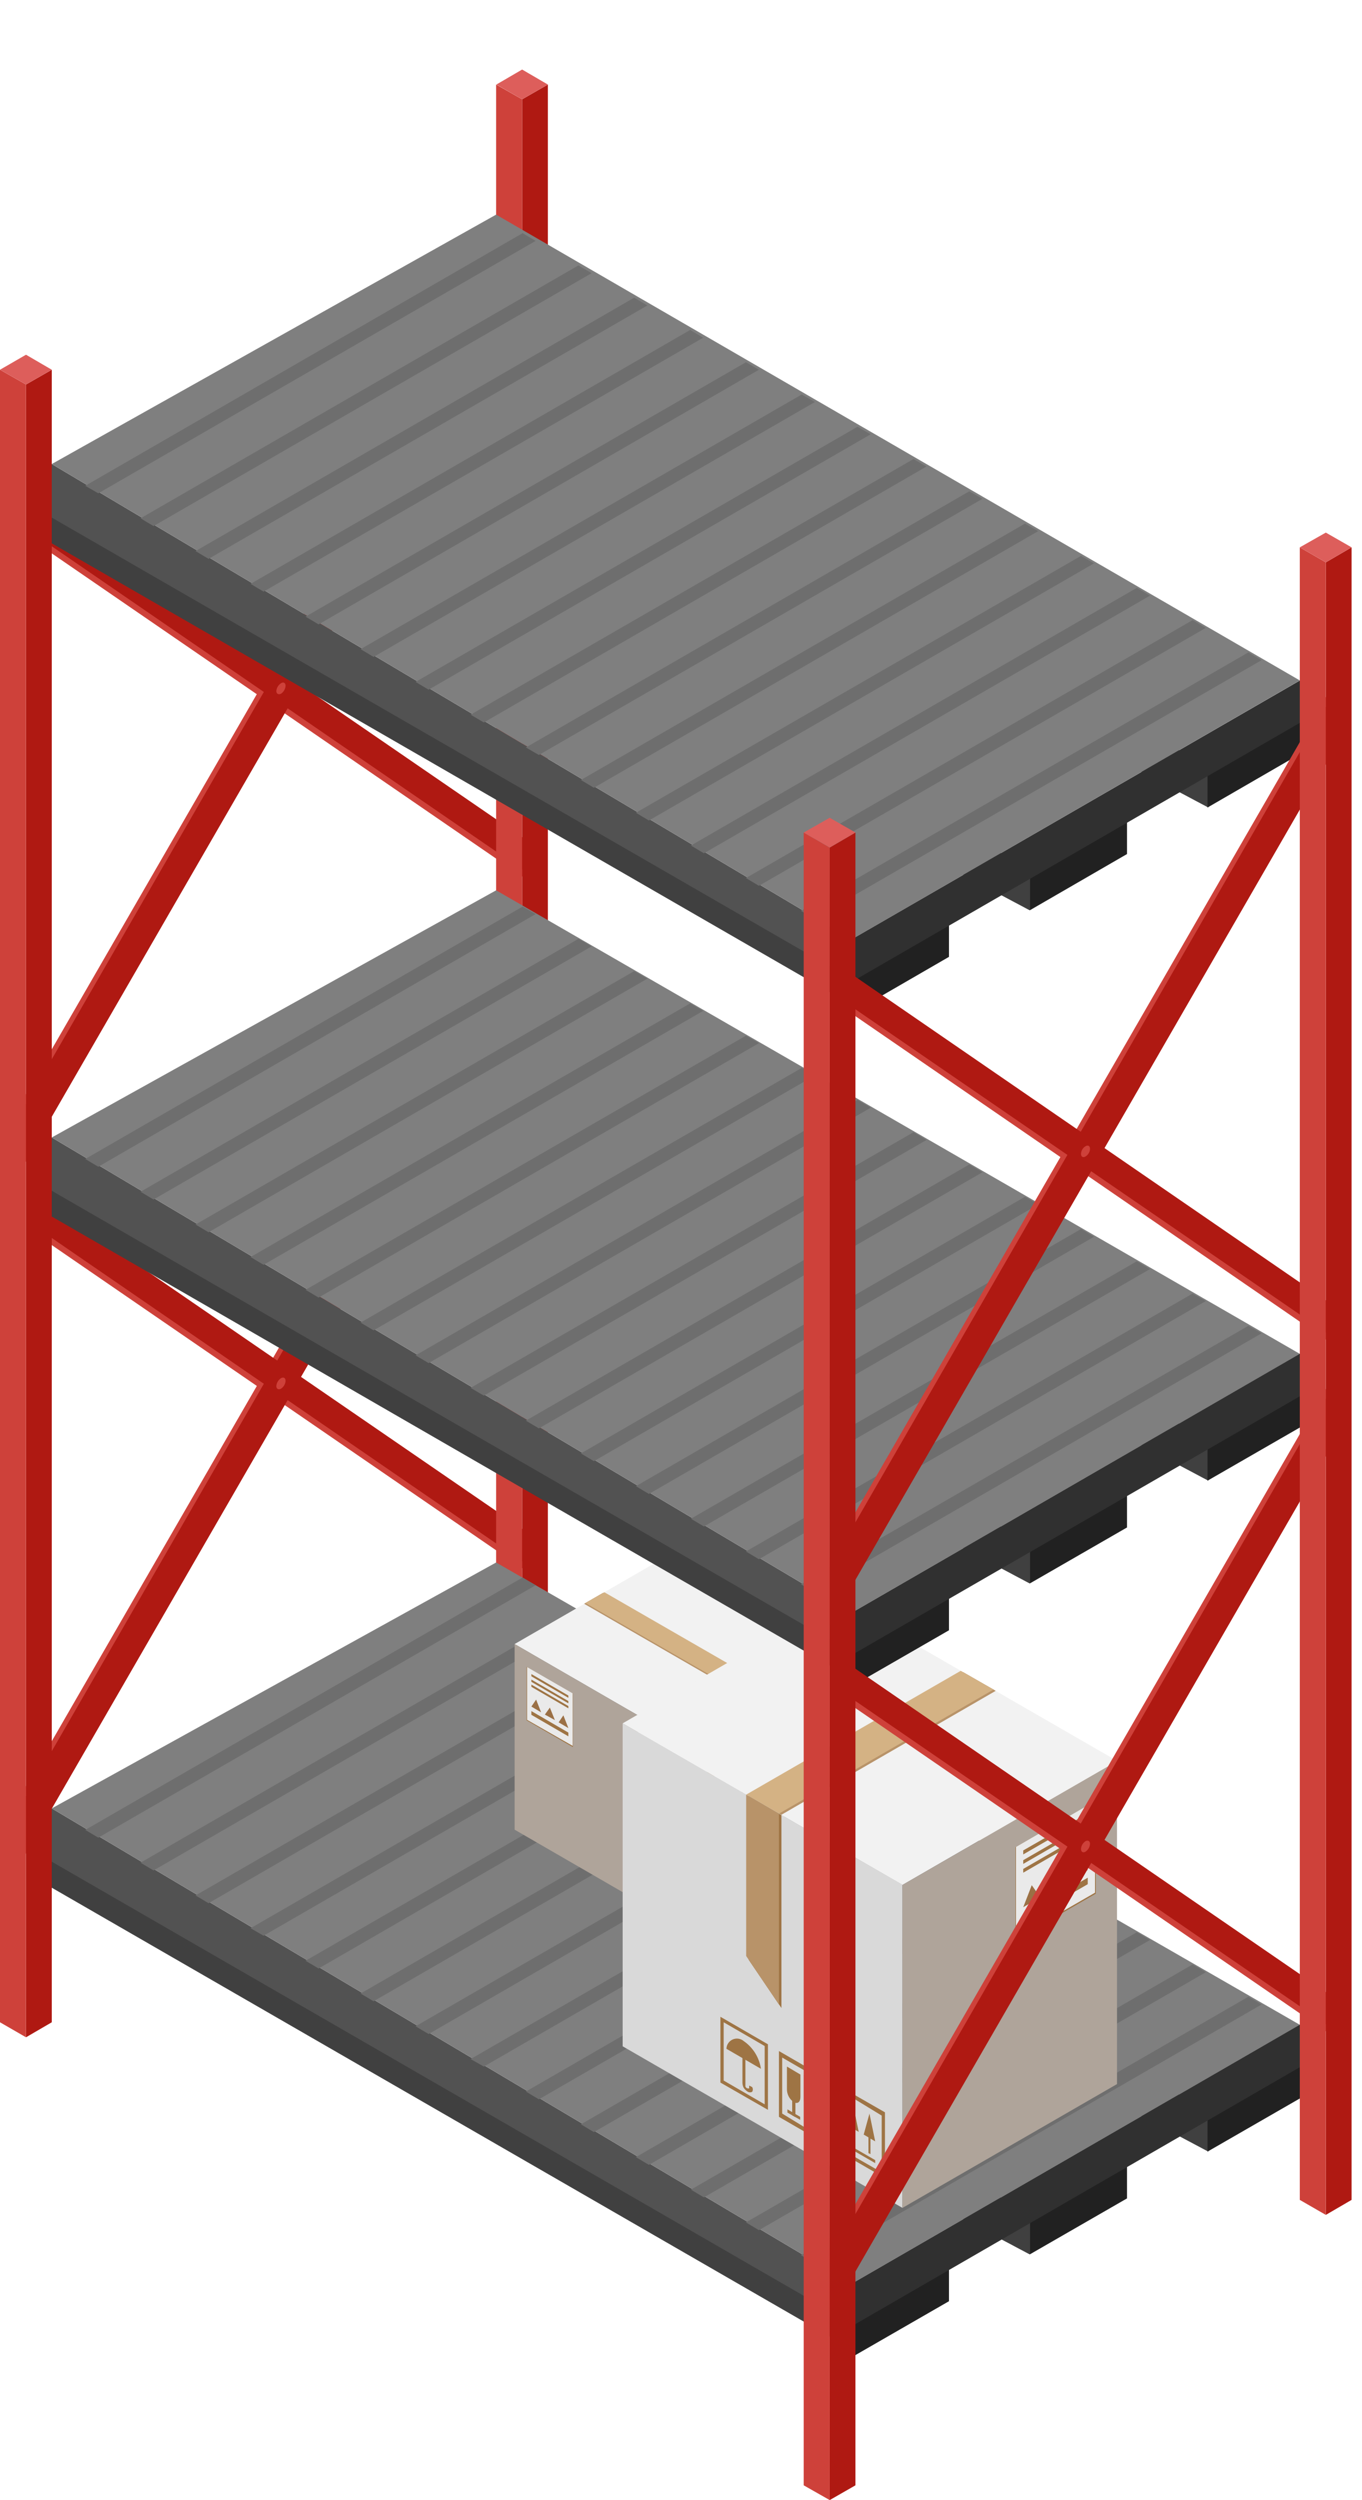 <svg xmlns="http://www.w3.org/2000/svg" width="109" height="200" viewBox="0 0 109 200" fill="none"><path d="M42.526 68.041L42.465 70.582L3.322 43.706L3.382 41.145L42.526 68.041Z" fill="#CE413A"></path><path d="M0.68 89.934L0.38 95.057L42.365 22.373L42.666 17.25L0.68 89.934Z" fill="#CE413A"></path><path d="M1.141 89.934L0.841 95.057L42.826 22.373L43.126 17.25L1.141 89.934Z" fill="#AF1912"></path><path d="M42.566 67.501L42.505 70.042L3.362 43.166L3.422 40.624L42.566 67.501Z" fill="#AF1912"></path><path d="M42.526 123.374L42.465 125.916L3.322 99.04L3.382 96.498L42.526 123.374Z" fill="#CE413A"></path><path d="M0.68 145.287L0.38 150.41L42.365 77.707L42.666 72.584L0.68 145.287Z" fill="#CE413A"></path><path d="M1.141 145.287L0.841 150.41L42.826 77.707L43.126 72.584L1.141 145.287Z" fill="#AF1912"></path><path d="M42.566 122.834L42.505 125.395L3.362 98.499L3.422 95.957L42.566 122.834Z" fill="#AF1912"></path><path d="M43.846 138.963L41.785 140.144V7.945L43.846 6.764V138.963Z" fill="#AF1912"></path><path d="M41.785 140.144L39.704 138.963V6.764L41.785 7.945V140.144Z" fill="#CE413A"></path><path d="M39.724 6.764L41.785 7.945L43.846 6.764L41.785 5.563L39.724 6.764Z" fill="#DD5E5B"></path><path d="M22.113 55.273C22.113 55.513 22.293 55.593 22.494 55.493C22.599 55.422 22.687 55.327 22.749 55.216C22.812 55.105 22.848 54.98 22.854 54.853C22.854 54.633 22.694 54.533 22.494 54.653C22.388 54.721 22.299 54.812 22.233 54.92C22.167 55.027 22.126 55.148 22.113 55.273Z" fill="#CE413A"></path><path d="M22.113 110.887C22.113 111.107 22.293 111.207 22.494 111.087C22.598 111.018 22.684 110.927 22.747 110.819C22.81 110.711 22.846 110.591 22.854 110.466C22.854 110.226 22.694 110.146 22.494 110.246C22.385 110.316 22.295 110.411 22.229 110.522C22.163 110.633 22.123 110.758 22.113 110.887Z" fill="#CE413A"></path><path d="M4.143 161.777L2.081 162.978V30.759L4.143 29.578V161.777Z" fill="#AF1912"></path><path d="M2.081 162.978L4.8293e-05 161.777V29.578L2.081 30.759V162.978Z" fill="#CE413A"></path><path d="M3.23013e-05 29.578L2.081 30.759L4.143 29.578L2.081 28.377L3.23013e-05 29.578Z" fill="#DD5E5B"></path><path d="M68.161 184.751L4.142 146.728V151.011L68.161 187.933V184.751Z" fill="#404040"></path><path d="M68.161 182.69L4.142 144.667V148.929L68.161 185.871V182.69Z" fill="#525252"></path><path d="M82.409 177.166L18.371 139.144V146.348L82.409 180.348V177.166Z" fill="#404040"></path><path d="M96.698 168.941L32.68 130.919V138.123L96.698 172.123V168.941Z" fill="#404040"></path><path d="M4.143 144.667L68.161 182.69L104.022 161.977L39.704 124.995L4.143 144.667Z" fill="#7F7F7F"></path><path d="M96.638 172.123L104.423 167.641V164.239L96.638 168.741V172.123Z" fill="#212121"></path><path d="M68.161 188.573L75.946 184.091V180.688L68.161 185.171V188.573Z" fill="#212121"></path><path d="M82.409 180.348L90.194 175.866V172.464L82.409 176.966V180.348Z" fill="#212121"></path><path d="M68.161 186.092L104.423 165.139V161.737L68.161 182.69V186.092Z" fill="#303030"></path><path d="M64.099 180.408L99.9 159.736L100.961 160.356L65.139 181.029L64.099 180.408Z" fill="#6E6E6E"></path><path d="M59.696 177.787L95.437 157.154L96.498 157.775L60.736 178.407L59.696 177.787Z" fill="#6E6E6E"></path><path d="M55.293 175.165L90.975 154.573L92.035 155.193L56.334 175.785L55.293 175.165Z" fill="#6E6E6E"></path><path d="M50.891 172.564L86.512 151.991L87.553 152.612L51.931 173.184L50.891 172.564Z" fill="#6E6E6E"></path><path d="M46.488 169.942L82.029 149.41L83.09 150.03L47.529 170.562L46.488 169.942Z" fill="#6E6E6E"></path><path d="M42.085 167.32L77.567 146.828L78.627 147.448L43.126 167.941L42.085 167.32Z" fill="#6E6E6E"></path><path d="M37.663 164.719L73.104 144.267L74.144 144.867L38.723 165.319L37.663 164.719Z" fill="#6E6E6E"></path><path d="M33.26 162.097L68.621 141.685L69.682 142.285L34.301 162.718L33.26 162.097Z" fill="#6E6E6E"></path><path d="M28.857 159.476L64.159 139.104L65.219 139.704L29.898 160.096L28.857 159.476Z" fill="#6E6E6E"></path><path d="M24.455 156.854L59.696 136.522L60.736 137.122L25.495 157.475L24.455 156.854Z" fill="#6E6E6E"></path><path d="M20.052 154.253L55.233 133.94L56.274 134.541L21.093 154.853L20.052 154.253Z" fill="#6E6E6E"></path><path d="M15.649 151.631L50.751 131.359L51.811 131.959L16.69 152.251L15.649 151.631Z" fill="#6E6E6E"></path><path d="M11.247 149.009L46.288 128.777L47.348 129.378L12.287 149.63L11.247 149.009Z" fill="#6E6E6E"></path><path d="M6.824 146.388L41.825 126.196L42.866 126.816L7.865 147.008L6.824 146.388Z" fill="#6E6E6E"></path><path d="M44.006 136.742L41.805 138.003V141.025L44.006 139.764V136.742ZM42.005 138.083L43.886 136.982V139.664L42.005 140.764V138.083Z" fill="#9E7444"></path><path d="M43.606 139.564L43.026 139.904V139.744L43.606 139.424V139.564Z" fill="#9E7444"></path><path d="M43.326 139.084C43.146 139.184 43.006 139.084 43.006 138.843V137.803L43.626 137.443V138.583C43.612 138.682 43.578 138.777 43.526 138.863C43.474 138.949 43.407 139.024 43.326 139.084Z" fill="#9E7444"></path><path d="M43.386 139.684L43.246 139.764V138.963L43.386 138.863V139.684Z" fill="#9E7444"></path><path d="M42.826 139.804L42.606 139.944V139.524C42.748 139.379 42.834 139.187 42.846 138.983V137.843L42.145 138.263V139.404C42.145 139.584 42.145 139.684 42.385 139.664V140.084L42.165 140.204V140.444L42.826 140.064V139.804ZM42.245 140.244L42.465 140.124V139.524C42.345 139.524 42.265 139.524 42.265 139.324V138.283L42.806 137.983V139.023C42.802 139.103 42.782 139.182 42.748 139.254C42.714 139.326 42.665 139.391 42.606 139.444V140.044L42.826 139.924L42.325 140.204L42.245 140.244Z" fill="#9E7444"></path><path d="M46.688 135.181L44.507 136.442V139.464L46.688 138.203V135.181ZM44.687 136.522L46.588 135.441V138.123L44.687 139.204V136.522Z" fill="#9E7444"></path><path d="M45.427 138.583C45.427 138.583 45.267 138.583 45.227 138.583C45.187 138.583 45.227 138.483 45.227 138.363H45.367C45.367 138.363 45.367 138.463 45.367 138.483V137.342H45.507V138.483C45.528 138.562 45.528 138.644 45.507 138.723L45.427 138.583Z" fill="#9E7444"></path><path d="M46.388 136.582C46.394 136.489 46.372 136.396 46.324 136.316C46.277 136.236 46.206 136.173 46.121 136.134C46.037 136.095 45.943 136.082 45.851 136.098C45.759 136.114 45.674 136.157 45.607 136.222C45.391 136.361 45.207 136.547 45.069 136.764C44.93 136.982 44.841 137.227 44.807 137.483L46.388 136.582Z" fill="#9E7444"></path><path d="M51.051 137.222L63.918 129.778L54.053 124.094L41.185 131.519L51.051 137.222Z" fill="#F2F2F2"></path><path d="M56.634 134L58.135 133.12L48.269 127.417L46.748 128.297L56.634 134Z" fill="#B89369"></path><path d="M56.734 133.94L58.235 133.06L48.369 127.376L46.848 128.237L56.734 133.94Z" fill="#D4B284"></path><path d="M63.918 144.647L51.051 152.071V137.202L63.918 129.778V144.647Z" fill="#D9D9D9"></path><path d="M58.115 140.644L56.614 142.886V134L58.115 133.14V140.644Z" fill="#9E7444"></path><path d="M54.032 146.408L51.851 147.669V150.69L54.032 149.43V146.408ZM52.031 147.769L53.932 146.668V149.35L52.031 150.45V147.769Z" fill="#9E7444"></path><path d="M52.572 147.729L52.311 149.009L52.532 148.889V149.59L52.612 149.55V148.829L52.832 148.709L52.572 147.729Z" fill="#9E7444"></path><path d="M53.592 148.269L53.312 147.288L53.052 148.569L53.272 148.449V149.169L53.372 149.109V148.389L53.592 148.269Z" fill="#9E7444"></path><path d="M53.592 149.27L52.311 150.01V149.87L53.592 149.13V149.27Z" fill="#9E7444"></path><path d="M56.734 144.867L54.553 146.128V149.15L56.734 147.889V144.867ZM54.733 146.208L56.614 145.127V147.789L54.733 148.889V146.208Z" fill="#9E7444"></path><path d="M56.334 147.689L55.754 148.029V147.869L56.334 147.549V147.689Z" fill="#9E7444"></path><path d="M56.134 147.208C55.954 147.308 55.813 147.208 55.813 146.968V145.928L56.434 145.567V146.588C56.436 146.708 56.41 146.826 56.358 146.934C56.306 147.042 56.229 147.136 56.134 147.208Z" fill="#9E7444"></path><path d="M56.114 147.809L55.974 147.909V147.088L56.114 146.988V147.809Z" fill="#9E7444"></path><path d="M55.553 147.929L55.353 148.069V147.649C55.496 147.503 55.581 147.311 55.593 147.108V145.968L54.873 146.388V147.528C54.873 147.709 54.973 147.809 55.113 147.789V148.209L54.893 148.329V148.589L55.553 148.209V147.929ZM54.973 148.369L55.193 148.249V147.649C55.073 147.649 54.993 147.649 54.993 147.468V146.428L55.533 146.128V147.168C55.53 147.248 55.51 147.326 55.476 147.399C55.441 147.471 55.393 147.535 55.333 147.588V148.189L55.553 148.069L55.053 148.349L54.973 148.369Z" fill="#9E7444"></path><path d="M59.416 143.306L57.234 144.567V147.589L59.416 146.328V143.306ZM57.414 144.647L59.316 143.566V146.248L57.414 147.328V144.647Z" fill="#9E7444"></path><path d="M58.135 146.728C58.135 146.728 57.975 146.728 57.935 146.728C57.895 146.728 57.935 146.628 57.935 146.508H58.055C58.055 146.508 58.055 146.608 58.055 146.628C58.055 146.648 58.055 146.628 58.155 146.628V145.487H58.295V146.628C58.315 146.707 58.315 146.789 58.295 146.868C58.233 146.833 58.178 146.785 58.135 146.728Z" fill="#9E7444"></path><path d="M59.115 144.767C59.115 144.327 58.735 144.167 58.335 144.407C58.118 144.546 57.934 144.731 57.796 144.949C57.658 145.167 57.569 145.412 57.535 145.667L59.115 144.767Z" fill="#9E7444"></path><path d="M58.235 140.484L56.734 142.706V133.94L58.235 133.06V140.484Z" fill="#B89369"></path><path d="M51.051 152.071L41.185 146.368V131.519L51.051 137.222V152.071Z" fill="#AFA49A"></path><path d="M45.847 139.764L42.145 137.623V133.34L45.847 135.481V139.764Z" fill="#9E7444"></path><path d="M45.828 139.664L42.185 137.583V133.36L45.828 135.461V139.664Z" fill="#EAEAEA"></path><path d="M45.487 135.822L42.526 134.101V133.92L45.487 135.641V135.822Z" fill="#9E7444"></path><path d="M45.487 136.262L42.526 134.541V134.361L45.487 136.082V136.262Z" fill="#9E7444"></path><path d="M45.487 136.662L42.526 134.941V134.761L45.487 136.482V136.662Z" fill="#9E7444"></path><path d="M45.487 138.903L42.526 137.182V136.882L45.487 138.603V138.903Z" fill="#9E7444"></path><path d="M42.906 135.962L42.526 136.522L43.306 136.982L42.906 135.962Z" fill="#9B7045"></path><path d="M45.087 137.222L44.707 137.783L45.487 138.243L45.087 137.222Z" fill="#9B7045"></path><path d="M44.006 136.602L43.606 137.162L44.407 137.603L44.006 136.602Z" fill="#9B7045"></path><path d="M72.223 150.79L49.83 137.863L67 127.957L89.394 140.865L72.223 150.79Z" fill="#F2F2F2"></path><path d="M62.518 145.187L59.896 143.666L77.066 133.76L79.688 135.261L62.518 145.187Z" fill="#B89369"></path><path d="M62.337 145.087L59.716 143.566L76.886 133.66L79.508 135.161L62.337 145.087Z" fill="#D4B284"></path><path d="M49.83 163.698L72.223 176.626V150.771L49.83 137.863V163.698Z" fill="#D9D9D9"></path><path d="M59.916 156.774L62.538 160.636V145.207L59.916 143.686V156.774Z" fill="#9E7444"></path><path d="M67.02 172.043L70.823 174.245V168.981L67.02 166.8V172.043ZM70.562 173.784L67.28 171.903V167.24L70.562 169.242V173.784Z" fill="#9E7444"></path><path d="M69.582 169.081L70.042 171.303L69.662 171.083V172.323L69.502 172.243V170.983L69.121 170.762L69.582 169.081Z" fill="#9E7444"></path><path d="M67.821 170.002L68.261 168.321L68.721 170.542L68.341 170.322V171.563L68.181 171.483V170.222L67.821 170.002Z" fill="#9E7444"></path><path d="M67.821 171.763L70.042 173.044V172.804L67.821 171.523V171.763Z" fill="#9E7444"></path><path d="M62.337 169.342L66.14 171.543V166.28L62.337 164.078V169.342ZM65.88 171.083L62.598 169.081V164.599L65.88 166.5V171.083Z" fill="#9E7444"></path><path d="M63.018 169.001L64.038 169.582V169.342L63.018 168.741V169.001Z" fill="#9E7444"></path><path d="M63.518 168.161C63.818 168.341 64.058 168.161 64.058 167.761V165.96L62.978 165.319V167.14C62.978 167.341 63.028 167.54 63.122 167.717C63.216 167.895 63.352 168.047 63.518 168.161Z" fill="#9E7444"></path><path d="M63.398 169.221L63.658 169.362V167.941L63.398 167.801V169.221Z" fill="#9E7444"></path><path d="M64.379 169.882L65.539 170.542V170.102L65.159 169.902V169.162C65.399 169.162 65.579 169.041 65.579 168.721V166.72L64.339 166V168.001C64.352 168.347 64.495 168.676 64.739 168.921V169.662L64.379 169.442V169.882ZM65.379 170.282L64.519 169.782L64.899 170.002V168.961C64.696 168.775 64.574 168.516 64.559 168.241V166.42L65.479 166.96V168.601C65.479 168.841 65.339 168.981 65.119 168.901V169.942L65.499 170.162L65.379 170.282Z" fill="#9E7444"></path><path d="M57.655 166.6L61.457 168.781V163.538L57.655 161.337V166.6ZM61.197 168.341L57.915 166.44V161.777L61.197 163.678V168.341Z" fill="#9E7444"></path><path d="M59.856 167.34C59.908 167.368 59.967 167.383 60.026 167.383C60.085 167.383 60.144 167.368 60.196 167.34C60.196 167.34 60.316 167.16 60.196 166.96L59.956 166.84C59.956 166.84 59.956 167.02 59.956 167.06C59.956 167.1 59.956 167.06 59.796 167.06C59.735 167.031 59.685 166.981 59.656 166.92C59.656 166.92 59.656 166.92 59.656 166.74V164.739L59.416 164.599V166.6C59.415 166.746 59.45 166.89 59.516 167.02C59.608 167.148 59.723 167.257 59.856 167.34Z" fill="#9E7444"></path><path d="M58.135 163.898C58.139 163.74 58.188 163.587 58.276 163.455C58.363 163.324 58.486 163.22 58.631 163.155C58.775 163.09 58.934 163.067 59.091 163.089C59.248 163.111 59.395 163.176 59.516 163.278C59.887 163.533 60.201 163.862 60.438 164.244C60.676 164.627 60.832 165.054 60.897 165.499L58.135 163.898Z" fill="#9E7444"></path><path d="M59.716 156.474L62.337 160.356V145.087L59.716 143.566V156.474Z" fill="#B89369"></path><path d="M72.223 176.626L89.394 166.72V140.885L72.223 150.79V176.626Z" fill="#AFA49A"></path><path d="M81.269 155.193L87.693 151.491V144.066L81.269 147.769V155.193Z" fill="#9E7444"></path><path d="M81.309 155.053L87.633 151.411V144.086L81.309 147.749V155.053Z" fill="#EAEAEA"></path><path d="M81.889 148.349L87.052 145.367V145.067L81.889 148.029V148.349Z" fill="#9E7444"></path><path d="M81.889 149.109L87.052 146.128V145.828L81.889 148.809V149.109Z" fill="#9E7444"></path><path d="M81.889 149.81L87.052 146.828V146.528L81.889 149.51V149.81Z" fill="#9E7444"></path><path d="M81.889 153.712L87.052 150.73V150.21L81.889 153.192V153.712Z" fill="#9E7444"></path><path d="M86.372 148.609L87.052 149.59L85.691 150.37L86.372 148.609Z" fill="#9B7045"></path><path d="M82.57 150.811L83.25 151.771L81.889 152.572L82.57 150.811Z" fill="#9B7045"></path><path d="M84.471 149.71L85.151 150.67L83.79 151.471L84.471 149.71Z" fill="#9B7045"></path><path d="M68.161 131.079L4.142 93.056V97.319L68.161 134.261V131.079Z" fill="#404040"></path><path d="M68.161 129.017L4.142 90.995V95.257L68.161 132.199V129.017Z" fill="#525252"></path><path d="M82.409 123.494L18.371 85.471V92.676L82.409 126.676V123.494Z" fill="#404040"></path><path d="M96.698 115.269L32.68 77.246V84.451L96.698 118.451V115.269Z" fill="#404040"></path><path d="M4.143 90.995L68.161 129.017L104.022 108.305L39.704 71.223L4.143 90.995Z" fill="#7F7F7F"></path><path d="M96.638 118.451L104.423 113.968V110.566L96.638 115.069V118.451Z" fill="#212121"></path><path d="M68.161 134.901L75.946 130.418V127.016L68.161 131.499V134.901Z" fill="#212121"></path><path d="M82.409 126.676L90.194 122.193V118.791L82.409 123.274V126.676Z" fill="#212121"></path><path d="M68.161 132.399L104.423 111.467V108.065L68.161 129.017V132.399Z" fill="#303030"></path><path d="M64.099 126.736L99.9 106.064L100.961 106.664L65.139 127.356L64.099 126.736Z" fill="#6E6E6E"></path><path d="M59.696 124.115L95.437 103.482L96.498 104.083L60.736 124.735L59.696 124.115Z" fill="#6E6E6E"></path><path d="M55.293 121.493L90.975 100.901L92.035 101.521L56.334 122.113L55.293 121.493Z" fill="#6E6E6E"></path><path d="M50.891 118.891L86.512 98.319L87.553 98.939L51.931 119.512L50.891 118.891Z" fill="#6E6E6E"></path><path d="M46.488 116.27L82.029 95.737L83.09 96.358L47.529 116.89L46.488 116.27Z" fill="#6E6E6E"></path><path d="M42.085 113.648L77.567 93.156L78.627 93.776L43.126 114.269L42.085 113.648Z" fill="#6E6E6E"></path><path d="M37.663 111.027L73.104 90.574L74.144 91.195L38.723 111.647L37.663 111.027Z" fill="#6E6E6E"></path><path d="M33.26 108.425L68.621 87.993L69.682 88.613L34.301 109.045L33.26 108.425Z" fill="#6E6E6E"></path><path d="M28.857 105.803L64.159 85.431L65.219 86.032L29.898 106.424L28.857 105.803Z" fill="#6E6E6E"></path><path d="M24.455 103.182L59.696 82.85L60.736 83.45L25.495 103.802L24.455 103.182Z" fill="#6E6E6E"></path><path d="M20.052 100.56L55.233 80.268L56.274 80.869L21.093 101.181L20.052 100.56Z" fill="#6E6E6E"></path><path d="M15.649 97.959L50.751 77.687L51.811 78.287L16.69 98.579L15.649 97.959Z" fill="#6E6E6E"></path><path d="M11.247 95.337L46.288 75.105L47.348 75.706L12.287 95.958L11.247 95.337Z" fill="#6E6E6E"></path><path d="M6.824 92.716L41.825 72.524L42.866 73.124L7.865 93.336L6.824 92.716Z" fill="#6E6E6E"></path><path d="M67.641 110.947L65.039 112.447V116.03L67.641 114.529V110.947ZM65.219 112.547L67.46 111.247V114.429L65.219 115.709V112.547Z" fill="#9E7444"></path><path d="M67.18 114.289L66.48 114.689V114.529L67.18 114.129V114.289Z" fill="#9E7444"></path><path d="M66.82 113.728C66.62 113.848 66.46 113.728 66.46 113.448V112.227L67.2 111.787V113.028C67.194 113.166 67.156 113.3 67.09 113.421C67.024 113.543 66.932 113.647 66.82 113.728Z" fill="#9E7444"></path><path d="M66.92 114.449L66.74 114.549V113.568L66.92 113.488V114.449Z" fill="#9E7444"></path><path d="M66.14 114.569L65.9 114.729V114.229C66.064 114.062 66.163 113.842 66.18 113.608V112.247L65.319 112.728V114.088C65.319 114.309 65.439 114.409 65.619 114.389V114.889L65.359 115.029V115.329L66.14 114.869V114.569ZM65.459 115.089L65.719 114.949V114.229C65.579 114.229 65.479 114.229 65.479 114.008V112.768L66.1 112.407V113.648C66.093 113.74 66.069 113.83 66.028 113.912C65.986 113.995 65.929 114.068 65.86 114.128V114.849L66.14 114.769L65.559 115.109L65.459 115.089Z" fill="#9E7444"></path><path d="M68.161 77.206L4.142 39.184V43.466L68.161 80.388V77.206Z" fill="#404040"></path><path d="M68.161 75.145L4.142 37.122V41.405L68.161 78.327V75.145Z" fill="#525252"></path><path d="M82.409 69.622L18.371 31.599V38.803L82.409 72.824V69.622Z" fill="#404040"></path><path d="M96.698 61.397L32.68 23.374V30.578L96.698 64.599V61.397Z" fill="#404040"></path><path d="M4.143 37.122L68.161 75.145L104.022 54.433L39.704 17.17L4.143 37.122Z" fill="#7F7F7F"></path><path d="M96.638 64.599L104.423 60.096V56.694L96.638 61.197V64.599Z" fill="#212121"></path><path d="M68.161 81.049L75.946 76.546V73.144L68.161 77.647V81.049Z" fill="#212121"></path><path d="M82.409 72.824L90.194 68.321V64.919L82.409 69.422V72.824Z" fill="#212121"></path><path d="M68.161 78.547L104.423 57.595V54.212L68.161 75.145V78.547Z" fill="#303030"></path><path d="M64.099 72.864L99.9 52.191L100.961 52.812L65.139 73.484L64.099 72.864Z" fill="#6E6E6E"></path><path d="M59.696 70.242L95.437 49.61L96.498 50.23L60.736 70.862L59.696 70.242Z" fill="#6E6E6E"></path><path d="M55.293 67.641L90.975 47.028L92.035 47.649L56.334 68.261L55.293 67.641Z" fill="#6E6E6E"></path><path d="M50.891 65.019L86.512 44.467L87.553 45.067L51.931 65.639L50.891 65.019Z" fill="#6E6E6E"></path><path d="M46.488 62.397L82.029 41.885L83.09 42.486L47.529 63.018L46.488 62.397Z" fill="#6E6E6E"></path><path d="M42.085 59.796L77.567 39.304L78.627 39.904L43.126 60.396L42.085 59.796Z" fill="#6E6E6E"></path><path d="M37.663 57.174L73.104 36.722L74.144 37.322L38.723 57.795L37.663 57.174Z" fill="#6E6E6E"></path><path d="M33.26 54.553L68.621 34.141L69.682 34.741L34.301 55.173L33.26 54.553Z" fill="#6E6E6E"></path><path d="M28.857 51.931L64.159 31.559L65.219 32.159L29.898 52.551L28.857 51.931Z" fill="#6E6E6E"></path><path d="M24.455 49.33L59.696 28.977L60.736 29.578L25.495 49.95L24.455 49.33Z" fill="#6E6E6E"></path><path d="M20.052 46.708L55.233 26.396L56.274 27.016L21.093 47.328L20.052 46.708Z" fill="#6E6E6E"></path><path d="M15.649 44.087L50.751 23.814L51.811 24.435L16.69 44.707L15.649 44.087Z" fill="#6E6E6E"></path><path d="M11.247 41.465L46.288 21.233L47.348 21.853L12.287 42.085L11.247 41.465Z" fill="#6E6E6E"></path><path d="M6.824 38.863L41.825 18.651L42.866 19.272L7.865 39.464L6.824 38.863Z" fill="#6E6E6E"></path><path d="M106.824 105.063L106.784 107.625L67.641 80.728L67.681 78.187L106.824 105.063Z" fill="#CE413A"></path><path d="M64.999 126.976L64.699 132.099L106.664 59.396L106.964 54.273L64.999 126.976Z" fill="#CE413A"></path><path d="M65.459 126.976L65.159 132.099L107.124 59.396L107.424 54.273L65.459 126.976Z" fill="#AF1912"></path><path d="M106.864 104.543L106.824 107.084L67.681 80.208L67.741 77.647L106.864 104.543Z" fill="#AF1912"></path><path d="M106.824 160.416L106.784 162.958L67.641 136.082L67.681 133.54L106.824 160.416Z" fill="#CE413A"></path><path d="M64.999 182.309L64.699 187.432L106.664 114.749L106.964 109.626L64.999 182.309Z" fill="#CE413A"></path><path d="M65.459 182.309L65.159 187.432L107.124 114.749L107.424 109.626L65.459 182.309Z" fill="#AF1912"></path><path d="M106.864 159.876L106.824 162.418L67.681 135.541L67.741 133L106.864 159.876Z" fill="#AF1912"></path><path d="M108.165 175.986L106.104 177.186V44.987L108.165 43.786V175.986Z" fill="#AF1912"></path><path d="M106.104 177.186L104.022 175.986V43.786L106.104 44.987V177.186Z" fill="#CE413A"></path><path d="M104.022 43.786L106.104 44.987L108.165 43.786L106.104 42.606L104.022 43.786Z" fill="#DD5E5B"></path><path d="M86.512 92.315C86.512 92.535 86.672 92.636 86.872 92.516C86.98 92.451 87.069 92.36 87.132 92.252C87.195 92.143 87.23 92.021 87.232 91.895C87.232 91.675 87.072 91.575 86.872 91.695C86.764 91.76 86.675 91.85 86.612 91.959C86.549 92.067 86.514 92.19 86.512 92.315Z" fill="#CE413A"></path><path d="M86.512 147.909C86.512 148.149 86.672 148.249 86.872 148.129C86.976 148.061 87.063 147.969 87.126 147.861C87.188 147.754 87.225 147.633 87.232 147.508C87.232 147.268 87.072 147.188 86.872 147.288C86.768 147.357 86.681 147.448 86.619 147.556C86.556 147.664 86.52 147.784 86.512 147.909Z" fill="#CE413A"></path><path d="M68.461 198.819L66.4 200V67.801L68.461 66.6V198.819Z" fill="#AF1912"></path><path d="M66.4 200L64.319 198.819V66.6L66.4 67.801V200Z" fill="#CE413A"></path><path d="M64.319 66.6L66.4 67.801L68.461 66.6L66.4 65.419L64.319 66.6Z" fill="#DD5E5B"></path></svg>